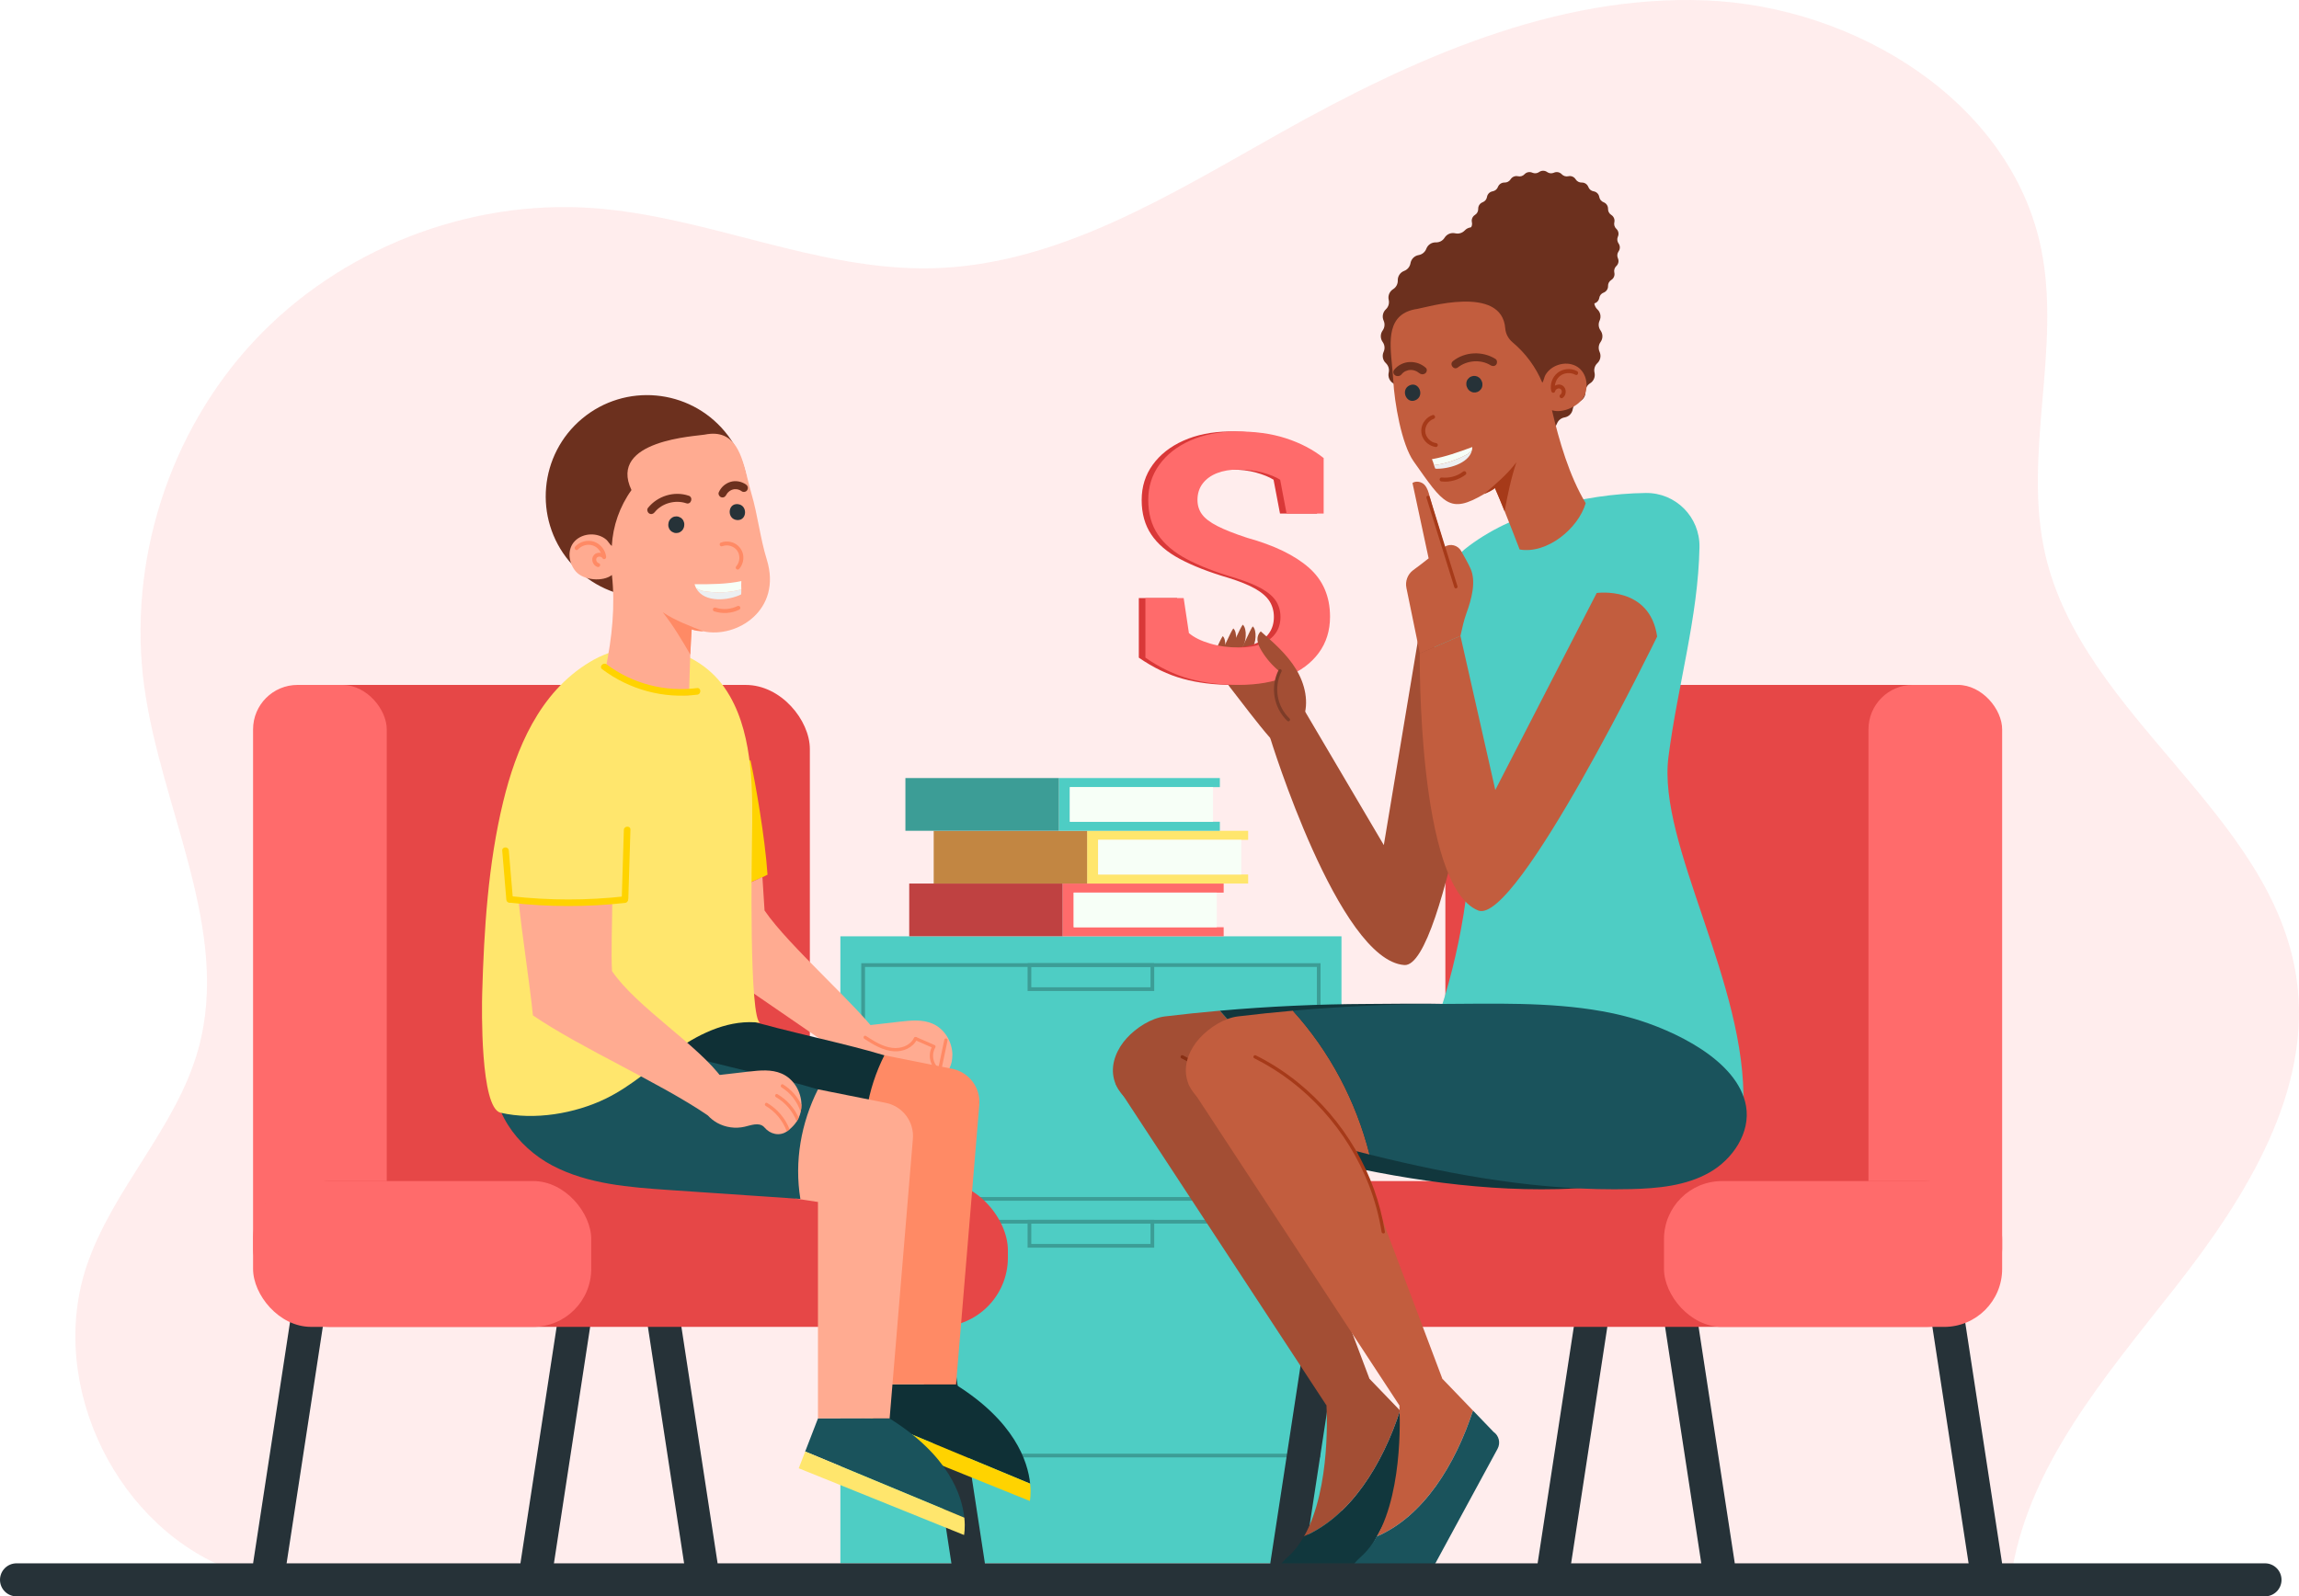 <?xml version="1.0" encoding="UTF-8"?>
<svg xmlns="http://www.w3.org/2000/svg" viewBox="0 0 620.73 431.13">
  <g id="BACKGROUND">
    <path d="M63.92,424.54c-32.18-11.18-51.41-50.45-40.5-82.72,7.03-20.81,24.2-37.23,30.1-58.4,8.96-32.15-10.01-64.84-14.56-97.91-4.61-33.48,6.61-68.8,29.71-93.48,23.09-24.68,57.59-38.22,91.31-35.84,31.1,2.2,60.68,17.05,91.84,16.26,34.02-.87,64.4-20.05,94.09-36.69C381.24,15.93,419.98-1.47,460.47.1c40.5,1.57,82.54,27.36,90.64,67.07,5.55,27.21-5.16,55.92,1.2,82.95,10.24,43.49,61.06,69.61,67.7,113.79,4.57,30.41-13.53,59.32-32.5,83.53s-40.52,48.9-44.66,79.37l-478.93-2.27Z" style="fill: #ff6b6b; opacity: .12;"/>
  </g>
  <g id="OBJECTS">
    <g>
      <rect x="226.9" y="252.87" width="135.3" height="169.35" style="fill: #4ecdc4;"/>
      <g>
        <path d="M356.55,324.29h-124.01v-64.15h124.01v64.15ZM233.55,323.29h122.01v-62.15h-122.01v62.15Z" style="fill: #3c9d96;"/>
        <path d="M311.64,267.64h-34.19v-7.51h34.19v7.51ZM278.45,266.64h32.19v-5.51h-32.19v5.51Z" style="fill: #3c9d96;"/>
      </g>
      <g>
        <path d="M356.55,393.6h-124.01v-64.15h124.01v64.15ZM233.55,392.6h122.01v-62.15h-122.01v62.15Z" style="fill: #3c9d96;"/>
        <path d="M311.64,336.96h-34.19v-7.51h34.19v7.51ZM278.45,335.96h32.19v-5.51h-32.19v5.51Z" style="fill: #3c9d96;"/>
      </g>
      <g>
        <polygon points="286.91 238.62 286.91 252.87 330.39 252.87 330.39 250.42 289.9 250.42 289.9 241.07 330.39 241.07 330.39 238.62 286.91 238.62" style="fill: #ff6b6b;"/>
        <rect x="245.49" y="238.62" width="41.42" height="14.24" style="fill: #bf4141;"/>
        <rect x="289.9" y="241.07" width="38.64" height="9.35" style="fill: #f7fff7;"/>
      </g>
      <g>
        <polygon points="293.52 224.38 293.52 238.62 337 238.62 337 236.18 296.5 236.18 296.5 226.82 337 226.82 337 224.38 293.52 224.38" style="fill: #ffe66d;"/>
        <rect x="252.1" y="224.38" width="41.42" height="14.24" style="fill: #c28642;"/>
        <rect x="296.5" y="226.82" width="38.64" height="9.35" style="fill: #f7fff7;"/>
      </g>
      <g>
        <polygon points="285.88 210.13 285.88 224.38 329.36 224.38 329.36 221.93 288.87 221.93 288.87 212.58 329.36 212.58 329.36 210.13 285.88 210.13" style="fill: #4ecdc4;"/>
        <rect x="244.46" y="210.13" width="41.42" height="14.24" style="fill: #3c9d96;"/>
        <rect x="288.87" y="212.58" width="38.64" height="9.35" style="fill: #f7fff7;"/>
      </g>
    </g>
    <g>
      <g>
        <g>
          <g>
            <path d="M140.56,421.91c3.34-21.8,6.68-43.59,10.01-65.39.87-5.66,9.87-5.36,8.99.38-3.34,21.8-6.68,43.59-10.01,65.39-.87,5.66-9.87,5.36-8.99-.38Z" style="fill: #263238;"/>
            <path d="M68.38,421.91c3.34-21.8,6.68-43.59,10.01-65.39.87-5.66,9.87-5.36,8.99.38-3.34,21.8-6.68,43.59-10.01,65.39-.87,5.66-9.87,5.36-8.99-.38Z" style="fill: #263238;"/>
          </g>
          <g>
            <path d="M193.71,421.91c-3.34-21.8-6.68-43.59-10.01-65.39-.87-5.66-9.87-5.36-8.99.38,3.34,21.8,6.68,43.59,10.01,65.39.87,5.66,9.87,5.36,8.99-.38Z" style="fill: #263238;"/>
            <path d="M265.88,421.91c-3.34-21.8-6.68-43.59-10.01-65.39-.87-5.66-9.87-5.36-8.99.38,3.34,21.8,6.68,43.59,10.01,65.39.87,5.66,9.87,5.36,8.99-.38Z" style="fill: #263238;"/>
          </g>
        </g>
        <g>
          <g>
            <rect x="70.38" y="184.97" width="148.27" height="164.34" rx="17.32" ry="17.32" transform="translate(289.04 534.29) rotate(180)" style="fill: #e64747;"/>
            <rect x="68.32" y="184.97" width="36.09" height="164.34" rx="12" ry="12" transform="translate(172.74 534.29) rotate(180)" style="fill: #ff6b6b;"/>
          </g>
          <g>
            <rect x="70.38" y="318.98" width="201.74" height="39.38" rx="18.69" ry="18.69" transform="translate(342.51 677.33) rotate(180)" style="fill: #e64747;"/>
            <rect x="68.32" y="318.98" width="91.3" height="39.38" rx="15.66" ry="15.66" transform="translate(227.95 677.33) rotate(180)" style="fill: #ff6b6b;"/>
          </g>
        </g>
      </g>
      <g>
        <g>
          <path d="M257.98,373.9h-19.35l-3.45,8.92,42.96,17.87c-.62-6-4.18-16.81-20.17-26.79Z" style="fill: #0f3036;"/>
          <path d="M235.18,382.82l-1.75,4.53,44.63,18.02s.38-1.78.08-4.68l-42.96-17.87Z" style="fill: #ffd300;"/>
        </g>
        <g>
          <g>
            <path d="M202.61,205.21l-21.79,25.06c.39,3.94.78,7.87,1.17,11.81,8.26-.26,17.79-1.96,25.24-5.85-.68-10.08-3.23-24.61-4.62-31.02Z" style="fill: #ffd300;"/>
            <path d="M206.43,245.92c-.09-1.38-.29-4.77-.58-9.08-7.45,3.89-15.59,4.99-23.85,5.25.41,4.1.81,8.2,1.22,12.31,13.14,8.94,35.49,24.41,48.63,33.34,1.81-2.62,4.11-4.8,5.93-7.42-6.36-8.97-24.63-24.59-31.33-34.39Z" style="fill: #ffab91;"/>
            <path d="M257.13,284.95c0,.58-.05,1.15-.16,1.72,0,.06-.03.13-.04.2-.12.53-.29,1.03-.52,1.52-.16.35-.34.68-.54,1-.53.79-1.19,1.52-1.93,2.13-.21.19-.43.36-.65.52-.04.03-.06.04-.1.06-1.96,1.34-4.49.76-6.02-1.07-.09-.11-.19-.2-.29-.29-1.35-1.11-3.33-.34-5.04.07-2.5.59-5.2.21-7.44-1.03-.96-.54-1.83-1.24-2.58-2.05-.98-1.08-1.74-2.36-2.19-3.75l.07-6.53c1.77-.2,3.55-.41,5.32-.61,2.63-.3,5.26-.61,7.9-.91,2.97-.34,6.11-.66,8.86.53,3.28,1.4,5.36,4.96,5.37,8.52Z" style="fill: #ffab91;"/>
          </g>
          <path d="M246.78,280.32c-1.11,2.16-3.64,2.97-5.93,2.67-2.62-.34-4.88-1.81-7.05-3.21-.48-.31-.9.47-.42.78,2.44,1.58,5,3.18,7.99,3.37,2.46.15,5.04-.92,6.21-3.18.26-.51-.52-.93-.78-.42Z" style="fill: #ff8a65;"/>
          <path d="M254.23,289.06c-2.21-1.24-2.94-4.02-1.68-6.2.11-.2.04-.51-.18-.6-1.65-.72-3.31-1.44-4.96-2.17-.52-.23-.95.55-.42.78,1.52.66,3.04,1.33,4.56,1.99-1.18,2.53-.22,5.59,2.26,6.98.5.28.92-.5.42-.78Z" style="fill: #ff8a65;"/>
          <path d="M254.97,280.79c-.58,2.77-1.16,5.53-1.75,8.3-.12.56.75.76.87.2.58-2.77,1.16-5.53,1.75-8.3.12-.56-.75-.76-.87-.2Z" style="fill: #ff8a65;"/>
        </g>
        <g>
          <path d="M238.78,285l18.3,3.65c4.6.92,7.76,5.16,7.32,9.83l-6.27,75.41h-19.35v-58.47l-6.07-.92s-9.76-22.19,6.07-29.5Z" style="fill: #ff8a65;"/>
          <path d="M151.58,279.41c-1.73,10.69,5.91,21.13,15.49,26.17,9.59,5.04,20.75,5.87,31.56,6.61,11.8.8,23.6,1.61,35.4,2.41-1.65-10.06.16-20.49,4.75-29.59-10.64-3.24-27.19-6.57-37.83-9.81-.4-3.79-1.69-8.52-2.09-12.31-18.8-.49-31.09,6.95-47.28,16.53Z" style="fill: #0f3036;"/>
        </g>
        <g>
          <path d="M220.85,294.2l18.3,3.65c4.6.92,7.76,5.16,7.32,9.83l-6.27,75.41h-19.35v-58.47l-6.07-.92s-9.76-22.19,6.07-29.5Z" style="fill: #ffab91;"/>
          <path d="M133.65,288.61c-1.73,10.69,5.91,21.13,15.49,26.17,9.59,5.04,20.75,5.87,31.56,6.61,11.8.8,23.6,1.61,35.4,2.41-1.65-10.06.16-20.49,4.75-29.59-10.64-3.24-27.19-6.57-37.83-9.81-.4-3.79-1.69-8.52-2.09-12.31-18.8-.49-31.09,6.95-47.28,16.53Z" style="fill: #1a535c;"/>
        </g>
        <path d="M197.1,188.06c-.5-.87-1.03-1.71-1.61-2.53-7.96-11.2-24.02-14.09-36.21-6.76-13.73,8.25-19.97,23.58-23.41,37.72-4.09,16.83-5.19,34.69-5.68,51.88-.11,3.78-.53,30.86,4.96,32.14,9.1,2.12,20.08.24,28.38-3.79,7.16-3.48,12.92-8.92,19.38-13.4,6.47-4.48,14.36-8.14,22.38-7.08-3.11-.41-2.31-45.76-2.25-49.68.2-12.08.46-27.31-5.94-38.5Z" style="fill: #ffe66d;"/>
        <g>
          <circle cx="174.69" cy="134.07" r="27.35" transform="translate(-45.33 143.03) rotate(-39.84)" style="fill: #6c301e;"/>
          <g>
            <path d="M189.96,170.51c8.92,1.94,21.29-5.72,17.08-19.37-1.81-5.84-2.43-11.99-4.16-17.85-.32-1.08-.63-2.33-.96-3.66-1.63-6.5-3.28-13.95-11.66-12.25-2.11.43-26.2,1.42-19.76,14.97-3.16,4.39-5.03,9.7-5.31,15.1-.5-.33-1.01-1.29-1.47-1.69-2.36-2.03-6.3-1.88-8.49.34-2.19,2.22-1.77,5.96.29,8.29,2.07,2.33,7.23,2.81,9.7.9.93,8.35.02,16.96-1.7,25.35,6.88,3.58,14.82,7.08,22.51,7.19.11-3.73.21-7.52.35-11.06.1-2.42.22-4.73.37-6.8.83.33,1.96.26,3.2.53Z" style="fill: #ffab91;"/>
            <path d="M186.76,169.99c-.15,2.08-.27,4.38-.37,6.8-2.26-3.9-4.59-7.81-7.44-11.43,3.4,2.25,7.22,3.68,11.02,5.15-1.27-.02-2.37-.2-3.2-.53Z" style="fill: #ff8a65;"/>
          </g>
          <path d="M185.95,133.88c-3.94-1.34-8.42.07-11,3.29-.36.45-.14,1.19.31,1.49.53.34,1.13.15,1.49-.31,1.98-2.48,5.59-3.42,8.54-2.43,1.31.45,1.97-1.6.66-2.05Z" style="fill: #6c301e;"/>
          <path d="M201.42,130.86c-1.2-.85-2.85-1.16-4.25-.7-1.42.46-2.48,1.44-3.1,2.79-.24.51.18,1.21.69,1.35.62.17,1.1-.15,1.35-.69-.11.24.04-.06.09-.14.06-.11.13-.21.21-.31,0-.01.03-.04.05-.07,0,0,.02-.01.04-.03.09-.09.17-.18.27-.26.09-.08.18-.15.28-.22.06-.03.11-.07.17-.1.11-.06.22-.12.33-.17.04-.02.07-.03.11-.04.02,0,.03-.01.06-.02.11-.03.23-.06.34-.09.08-.01.15-.03.23-.04,0,0,0,0,.02,0,.27,0,.52,0,.79.04,0,0,0,0,0,0,.07.02.15.04.22.06.12.03.23.07.35.12.05.02.11.04.16.07.01,0,.02.01.04.02.13.08.26.16.39.25.46.33,1.2.18,1.49-.31.31-.52.18-1.14-.31-1.49Z" style="fill: #6c301e;"/>
          <path d="M184.62,140.89c-.07-.27-.21-.51-.41-.71-.19-.23-.41-.39-.68-.49-.25-.15-.53-.22-.83-.23-.19.02-.37.03-.56.05-.37.08-.69.25-.97.5-.12.14-.24.28-.36.42-.21.33-.33.7-.35,1.09l-.02.19c-.02.29.02.56.14.82.07.27.21.51.41.71.19.23.41.39.68.49.25.15.53.22.83.23.19-.02.37-.03.56-.05.37-.08.69-.25.97-.5.12-.14.24-.28.36-.42.21-.33.33-.7.35-1.09l.02-.19c.02-.29-.02-.56-.14-.82Z" style="fill: #263238;"/>
          <path d="M199.18,136.15c-2.76-.23-2.95,4.07-.18,4.3,2.76.23,2.95-4.07.18-4.3Z" style="fill: #263238;"/>
          <path d="M163.66,150.38c-.19-1.82-1.5-3.46-3.23-4.07-1.77-.61-3.86-.07-5.12,1.3-.47.51.25,1.31.72.8,1.02-1.11,2.63-1.58,4.07-1.08.97.34,1.72,1.09,2.15,1.99-.7-.14-1.45.04-1.94.64-.87,1.06-.24,2.8,1.04,3.17.66.19,1-.83.33-1.02-.58-.17-.95-.99-.53-1.49.36-.43,1.21-.37,1.5.11.33.54,1.07.25,1-.36Z" style="fill: #ff8a65;"/>
          <path d="M199.18,163.66c-1.83.89-3.98,1.09-5.93.46-.28-.09-.58-.03-.72.26-.11.24-.02.63.26.72,2.22.72,4.66.6,6.76-.43.26-.13.42-.4.31-.69-.1-.25-.43-.44-.69-.31Z" style="fill: #ff8a65;"/>
          <path d="M200.5,149.27c-.49-1.49-1.74-2.6-3.28-2.92-.89-.19-1.77-.12-2.62.2-.27.1-.36.49-.23.72.14.28.45.34.72.23,1.38-.53,3.08.01,3.94,1.19.88,1.21.78,3.08-.21,4.2-.19.22-.25.53-.04.76.18.2.57.26.76.04,1.06-1.19,1.46-2.91.96-4.43Z" style="fill: #ff8a65;"/>
          <g>
            <path d="M187.98,158.88c2.2,4.09,8.91,3.27,12.14,1.65.04-.44.04-.89.03-1.35-3.26.98-7.17,1-10.5.41-.43-.15-1.09-.38-1.68-.71Z" style="fill: #eceff1;"/>
            <path d="M187.53,157.78c.12.4.27.77.45,1.1.59.32,1.25.56,1.68.71,3.33.59,7.23.57,10.5-.41-.02-.75-.06-1.51,0-2.24-3.87.82-8.22.88-12.63.84Z" style="fill: #f7fff7;"/>
          </g>
        </g>
        <g>
          <g>
            <path d="M165.25,262.28c-.3-4.61.05-13.32.07-18.73l-25.24.21c.79,8.04,3.02,22.43,3.81,30.47,13.14,8.94,34.06,18.05,47.2,26.99,1.81-2.62,2.16-7.25,3.97-9.88-6.36-8.97-23.1-19.26-29.81-29.06Z" style="fill: #ffab91;"/>
            <path d="M216.38,298.43c0,.58-.05,1.15-.16,1.72,0,.06-.03.13-.04.2-.12.53-.29,1.03-.52,1.52-.16.35-.34.68-.54,1-.53.79-1.19,1.52-1.93,2.13-.21.19-.43.36-.65.52-.04.03-.06.04-.1.06-1.96,1.34-4.49.76-6.02-1.07-.09-.11-.19-.2-.29-.29-1.35-1.11-3.33-.34-5.04.07-2.5.59-5.2.21-7.44-1.03-.96-.54-1.83-1.24-2.58-2.05-.98-1.08-1.74-2.36-2.19-3.75l.07-6.53c1.77-.2,3.55-.41,5.32-.61,2.63-.3,5.26-.61,7.9-.91,2.97-.34,6.11-.66,8.86.53,3.28,1.4,5.36,4.96,5.37,8.52Z" style="fill: #ffab91;"/>
          </g>
          <path d="M213.18,304.99c-.21.19-.43.36-.65.52-.04.03-.06.04-.1.06-1.04-2.87-3.05-5.34-5.7-6.9-.49-.29-.07-1.08.43-.78,2.74,1.62,4.88,4.15,6.02,7.1Z" style="fill: #ff8a65;"/>
          <path d="M215.65,301.87c-.16.35-.34.68-.54,1-1.07-2.75-3.06-5.09-5.61-6.58-.5-.29-.07-1.07.42-.78,2.52,1.47,4.54,3.72,5.73,6.36Z" style="fill: #ff8a65;"/>
          <path d="M216.38,298.43c0,.58-.05,1.15-.16,1.72,0,.06-.03.13-.04.2-.86-2.75-2.69-5.15-5.16-6.68-.49-.3-.06-1.09.43-.78,2.15,1.33,3.88,3.27,4.94,5.54Z" style="fill: #ff8a65;"/>
        </g>
        <g>
          <path d="M188.19,185.83c-8.6,1.11-17.46-1.17-24.39-6.4-.91-.68-2.14.61-1.22,1.3,7.31,5.51,16.6,8.05,25.69,6.88,1.13-.15,1.07-1.93-.08-1.78Z" style="fill: #ffd300;"/>
          <g>
            <path d="M168.71,242.07c-10.17,1.13-20.45,1.14-30.62-.02-1.13-.13-1.54,1.61-.4,1.74,10.33,1.18,20.76,1.21,31.09.06,1.13-.13,1.07-1.91-.08-1.78Z" style="fill: #ffd300;"/>
            <path d="M168.44,224.16c-.19,6.19-.38,12.38-.57,18.57-.04,1.15,1.75,1.07,1.78-.08.19-6.19.38-12.38.57-18.57.04-1.15-1.75-1.07-1.78.08Z" style="fill: #ffd300;"/>
            <path d="M137.38,229.68c-.1-1.14-1.88-1.07-1.78.08.37,4.41.74,8.81,1.11,13.22.1,1.14,1.88,1.07,1.78-.08-.37-4.41-.74-8.81-1.11-13.22Z" style="fill: #ffd300;"/>
          </g>
        </g>
        <g>
          <path d="M240.2,383.09h-19.35l-3.45,8.92,42.96,17.87c-.62-6-4.18-16.81-20.17-26.79Z" style="fill: #1a535c;"/>
          <path d="M217.41,392.01l-1.75,4.53,44.63,18.02s.38-1.78.08-4.68l-42.96-17.87Z" style="fill: #ffe66d;"/>
        </g>
      </g>
    </g>
    <g>
      <g>
        <g>
          <g>
            <path d="M468.35,421.91c-3.34-21.8-6.68-43.59-10.01-65.39-.87-5.66-9.87-5.36-8.99.38,3.34,21.8,6.68,43.59,10.01,65.39.87,5.66,9.87,5.36,8.99-.38Z" style="fill: #263238;"/>
            <path d="M540.52,421.91c-3.34-21.8-6.68-43.59-10.01-65.39-.87-5.66-9.87-5.36-8.99.38,3.34,21.8,6.68,43.59,10.01,65.39.87,5.66,9.87,5.36,8.99-.38Z" style="fill: #263238;"/>
          </g>
          <g>
            <path d="M415.2,421.91c3.34-21.8,6.68-43.59,10.01-65.39.87-5.66,9.87-5.36,8.99.38-3.34,21.8-6.68,43.59-10.01,65.39-.87,5.66-9.87,5.36-8.99-.38Z" style="fill: #263238;"/>
            <path d="M343.02,421.91c3.34-21.8,6.68-43.59,10.01-65.39.87-5.66,9.87-5.36,8.99.38-3.34,21.8-6.68,43.59-10.01,65.39-.87,5.66-9.87,5.36-8.99-.38Z" style="fill: #263238;"/>
          </g>
        </g>
        <g>
          <g>
            <rect x="390.25" y="184.97" width="148.27" height="164.34" rx="17.32" ry="17.32" style="fill: #e64747;"/>
            <rect x="504.49" y="184.97" width="36.09" height="164.34" rx="12" ry="12" style="fill: #ff6b6b;"/>
          </g>
          <g>
            <rect x="336.78" y="318.98" width="201.74" height="39.38" rx="18.69" ry="18.69" style="fill: #e64747;"/>
            <rect x="449.28" y="318.98" width="91.3" height="39.38" rx="15.66" ry="15.66" style="fill: #ff6b6b;"/>
          </g>
        </g>
      </g>
      <g>
        <g>
          <path d="M351.97,191.48l21.66,36.75,9.84-59.02s13.02-6.33,19.13,6.22c0,0-12.33,86.01-23.43,85.2-17.76-1.29-36.21-61.32-36.21-61.32l9.01-7.84Z" style="fill: #a34e34;"/>
          <g>
            <path d="M331.08,184.28c-1.28-2.28-2.57-4.56-3.85-6.84.83-1.21,2.08-4.43,2.91-5.64,1.07.9.81,4.3-.19,5.25,1.09,1.75,2.52,3.44,3.61,5.19" style="fill: #a34e34;"/>
            <path d="M334.04,183.53c-1.42-2.52-2.84-5.05-4.27-7.57.92-1.34,2.3-4.91,3.22-6.24,1.19,1,.9,4.76-.22,5.81,1.21,1.94,2.79,3.81,4,5.75" style="fill: #a34e34;"/>
            <path d="M336.66,183.53c-1.53-2.71-3.05-5.42-4.58-8.13.99-1.43,2.47-5.27,3.46-6.7,1.27,1.07.96,5.11-.23,6.24,1.29,2.08,3,4.09,4.29,6.17" style="fill: #a34e34;"/>
            <path d="M339.29,182.98c-1.42-2.52-2.85-5.05-4.27-7.57.92-1.34,2.3-4.91,3.22-6.24,1.19,1,.9,4.76-.21,5.81,1.21,1.94,2.79,3.81,4,5.75" style="fill: #a34e34;"/>
          </g>
          <path d="M331.99,185.47c-.44-.56-.9-1.28-.61-1.93.29-.67,1.16-.8,1.89-.85l12.18-.71c2.01,4.63,4.03,9.26,6.04,13.9.3,2.65-5.2,7.21-8.53,3.43-3.38-3.84-7.82-9.8-10.97-13.84Z" style="fill: #a34e34;"/>
          <path d="M332.76,184.97c-4.91,0-9.37-.55-13.39-1.65-4.02-1.1-7.99-3-11.89-5.71v-16.09h10.33l1.42,9.46c1.37,1.16,3.26,2.1,5.67,2.81,2.4.72,5.03,1.08,7.86,1.08,2.41,0,4.44-.34,6.1-1.01,1.66-.67,2.93-1.62,3.79-2.86.87-1.23,1.3-2.69,1.3-4.37,0-1.58-.39-2.99-1.16-4.23-.78-1.23-2.06-2.36-3.84-3.38-1.78-1.02-4.2-2-7.25-2.95-5.27-1.55-9.64-3.25-13.1-5.1-3.46-1.84-6.05-4.05-7.77-6.63-1.72-2.57-2.58-5.68-2.58-9.3s1-6.78,2.99-9.53c2-2.76,4.76-4.93,8.3-6.51,3.54-1.58,7.62-2.41,12.25-2.47,5.12-.06,9.65.55,13.6,1.83,3.95,1.28,7.35,3.06,10.22,5.35v14.99h-10.01l-1.74-9.14c-1.16-.73-2.72-1.37-4.69-1.92-1.96-.55-4.2-.82-6.7-.82-2.13,0-4.02.32-5.65.96-1.63.64-2.92,1.57-3.86,2.79-.94,1.22-1.42,2.7-1.42,4.44,0,1.49.41,2.8,1.23,3.91.82,1.11,2.2,2.16,4.14,3.15,1.93.99,4.61,2.05,8.02,3.17,7.34,2.04,12.91,4.74,16.71,8.09,3.79,3.35,5.69,7.76,5.69,13.21,0,3.78-1.02,7.05-3.06,9.81-2.04,2.76-4.91,4.89-8.59,6.38-3.69,1.49-8,2.24-12.94,2.24Z" style="fill: #d93838;"/>
          <path d="M334.54,184.97c-4.91,0-9.37-.55-13.39-1.65-4.02-1.1-7.99-3-11.89-5.71v-16.09h10.33l1.42,9.46c1.37,1.16,3.26,2.1,5.67,2.81,2.4.72,5.03,1.08,7.86,1.08,2.41,0,4.44-.34,6.1-1.01,1.66-.67,2.93-1.62,3.79-2.86.87-1.23,1.3-2.69,1.3-4.37,0-1.58-.39-2.99-1.16-4.23-.78-1.23-2.06-2.36-3.84-3.38-1.78-1.02-4.2-2-7.25-2.95-5.27-1.55-9.64-3.25-13.1-5.1-3.46-1.84-6.05-4.05-7.77-6.63-1.72-2.57-2.58-5.68-2.58-9.3s1-6.78,2.99-9.53,4.76-4.93,8.3-6.51c3.54-1.58,7.62-2.41,12.25-2.47,5.12-.06,9.65.55,13.6,1.83,3.95,1.28,7.35,3.06,10.22,5.35v14.99h-10.01l-1.74-9.14c-1.16-.73-2.72-1.37-4.69-1.92-1.96-.55-4.2-.82-6.7-.82-2.13,0-4.02.32-5.65.96-1.63.64-2.92,1.57-3.86,2.79-.94,1.22-1.42,2.7-1.42,4.44,0,1.49.41,2.8,1.23,3.91.82,1.11,2.2,2.16,4.14,3.15,1.93.99,4.61,2.05,8.02,3.17,7.34,2.04,12.91,4.74,16.71,8.09,3.79,3.35,5.69,7.76,5.69,13.21,0,3.78-1.02,7.05-3.06,9.81-2.04,2.76-4.91,4.89-8.59,6.38-3.69,1.49-8,2.24-12.94,2.24Z" style="fill: #ff6b6b;"/>
          <path d="M351.86,194.08c1.66-4.36.5-9.39-1.94-13.37-2.43-3.98-6-7.12-9.51-10.19-.7.64-1,1.61-.87,2.56.12.94.57,1.81,1.05,2.63,1.3,2.16,2.98,4.1,4.95,5.68-1.35,2.33-2.03,5.47-1.09,8,.94,2.52,3.05,4.59,5.59,5.47.72.25,1.55-.05,1.82-.77Z" style="fill: #a34e34;"/>
          <path d="M348.17,194.04c-3.42-3.29-4.3-8.44-2.16-12.68.26-.51-.53-.94-.78-.42-2.32,4.59-1.37,10.19,2.34,13.75.41.4,1.02-.25.61-.65Z" style="fill: #7d3c28;"/>
        </g>
        <g>
          <g>
            <path d="M314.57,274.5c-3.77.45-7.79,3.06-10.35,5.87s-4.27,6.66-3.59,10.4c1.23,6.78,8.98,9.88,15.59,11.79,11.21,3.23,22.5,6.43,33.87,9.25-3.63-14.34-10.71-27.84-20.71-38.85-4.94.44-9.88.94-14.8,1.54Z" style="fill: #a34e34;"/>
            <path d="M451.75,298.71c-2.19-12.48-19.84-20.59-30.59-23.69-2.72-.78-5.5-1.42-8.33-1.92-14.25-2.56-29.65-2.01-43.79-1.96-13.24.05-26.47.66-39.66,1.82,10,11.01,17.09,24.51,20.71,38.85,23.22,5.76,46.75,9.91,70.59,9.33,7.29-.18,14.83-.88,21.17-4.47,6.34-3.59,11.16-10.78,9.9-17.96Z" style="fill: #11373d;"/>
          </g>
          <g>
            <polygon points="301.21 292.76 361.43 384.57 371.9 378.05 343.05 301.55 301.21 292.76" style="fill: #a34e34;"/>
            <path d="M378.02,380.95l-8.19-8.51-11.68,7.28s1.41,22.1-6.06,35.22c12.62-5.47,21.17-19.45,25.94-33.99Z" style="fill: #a34e34;"/>
            <path d="M383.57,386.72l-5.55-5.77c-4.76,14.54-13.31,28.53-25.94,33.99-1.19,2.09-2.6,3.96-4.28,5.46-9.29,8.31,5.88,7.16,13.78,6.11,2.68-.36,5.02-1.98,6.31-4.35l16.76-30.88c.86-1.58.39-3.55-1.09-4.57Z" style="fill: #11373d;"/>
            <path d="M346.2,310.33c-4.03-6.88-9.31-13.05-15.52-18.05-3.49-2.81-7.27-5.25-11.28-7.25-.51-.26-.94.53-.42.78,7.03,3.51,13.33,8.38,18.59,14.21,5.27,5.84,9.48,12.64,12.33,19.97,1.59,4.1,2.76,8.37,3.45,12.72.09.56.98.53.89-.04-1.24-7.87-4-15.46-8.03-22.34Z" style="fill: #872f14;"/>
          </g>
        </g>
        <g>
          <path d="M387.7,276.52c6.7-19.3,9.96-39.5,9.65-59.85-.08-5.62-1.88-11.08-5.11-15.69-.64-.91-1.27-1.82-1.91-2.72-2.91-4.13-4.3-9.15-3.92-14.19.66-8.79,1.91-17.38,3.45-26.1.67-3.81,2.67-7.27,5.68-9.69,12.26-9.83,31.79-14.92,48.8-15.14,8.12-.1,14.66,6.5,14.52,14.61-.34,18.94-5.93,37.5-8.38,56.7-3.02,23.73,21.34,61.24,20.22,94.28-23.9-26.21-55.04-28.16-83.01-22.21Z" style="fill: #4ecdc4;"/>
          <g>
            <g>
              <path d="M432.15,92.37h0c-.56.78-.65,1.79-.26,2.66h0c.47,1.04.23,2.27-.6,3.05h0c-.7.65-.99,1.63-.77,2.56h0c.26,1.12-.22,2.27-1.19,2.88h0c-.81.5-1.29,1.4-1.26,2.35h0c.04,1.15-.66,2.19-1.73,2.59h0c-.89.34-1.54,1.12-1.7,2.07h0c-.19,1.13-1.07,2.01-2.2,2.2h0c-.94.16-1.73.8-2.07,1.7h0c-.4,1.07-1.44,1.77-2.59,1.73h0c-.95-.03-1.85.45-2.35,1.26h0c-.6.97-1.76,1.45-2.88,1.19h0c-.93-.22-1.9.08-2.56.77h0c-.78.84-2.01,1.08-3.05.61h0c-.87-.4-1.88-.3-2.66.26h0c-.93.67-2.18.67-3.11,0h0c-.78-.56-1.79-.66-2.66-.26h0c-1.04.47-2.27.23-3.05-.6h0c-.65-.7-1.63-.99-2.55-.78h0c-1.12.26-2.27-.22-2.88-1.19h0c-.5-.81-1.4-1.29-2.35-1.26h0c-1.14.04-2.18-.66-2.59-1.73h0c-.34-.89-1.12-1.54-2.06-1.7h0c-1.13-.19-2.01-1.07-2.2-2.2h0c-.16-.94-.8-1.73-1.7-2.07h0c-1.07-.4-1.77-1.44-1.73-2.59h0c.03-.96-.45-1.85-1.26-2.36h0c-.97-.6-1.45-1.76-1.19-2.88h0c.22-.93-.08-1.9-.77-2.56h0c-.84-.78-1.08-2.01-.6-3.05h0c.4-.87.3-1.88-.26-2.66h0c-.67-.93-.67-2.18,0-3.11h0c.56-.78.65-1.79.26-2.66h0c-.47-1.04-.23-2.27.6-3.05h0c.7-.65.99-1.63.77-2.56h0c-.26-1.12.22-2.27,1.19-2.88h0c.81-.5,1.29-1.4,1.26-2.35h0c-.04-1.15.66-2.19,1.73-2.59h0c.89-.34,1.54-1.12,1.7-2.07h0c.19-1.13,1.07-2.01,2.2-2.2h0c.94-.16,1.73-.8,2.07-1.7h0c.4-1.07,1.44-1.77,2.59-1.73h0c.95.03,1.85-.45,2.35-1.26h0c.6-.97,1.76-1.45,2.88-1.19h0c.93.22,1.9-.08,2.56-.77h0c.78-.84,2.01-1.08,3.05-.61h0c.87.4,1.88.3,2.66-.26h0c.93-.67,2.18-.67,3.11,0h0c.78.56,1.79.66,2.66.26h0c1.04-.47,2.27-.23,3.05.6h0c.65.7,1.63.99,2.55.78h0c1.12-.26,2.27.22,2.88,1.19h0c.5.81,1.4,1.29,2.35,1.26h0c1.14-.04,2.18.66,2.59,1.73h0c.34.89,1.12,1.54,2.06,1.7h0c1.13.19,2.01,1.07,2.2,2.2h0c.16.94.8,1.73,1.7,2.07h0c1.07.4,1.77,1.44,1.73,2.59h0c-.03.96.45,1.85,1.26,2.36h0c.97.6,1.45,1.76,1.19,2.88h0c-.22.93.08,1.9.77,2.56h0c.84.78,1.08,2.01.6,3.05h0c-.4.87-.3,1.88.26,2.66h0c.67.93.67,2.18,0,3.11Z" style="fill: #6c301e;"/>
              <path d="M437.01,67.9h0c-.38.54-.45,1.24-.18,1.84h0c.33.72.16,1.57-.42,2.11h0c-.48.45-.69,1.13-.54,1.77h0c.18.77-.15,1.57-.83,1.99h0c-.56.35-.89.97-.87,1.63h0c.03.79-.46,1.51-1.2,1.79h0c-.62.23-1.07.78-1.17,1.43h0c-.13.78-.74,1.39-1.52,1.52h0c-.65.11-1.2.56-1.43,1.17h0c-.28.74-1,1.22-1.79,1.2h0c-.66-.02-1.28.31-1.63.87h0c-.42.67-1.22,1.01-1.99.83h0c-.64-.15-1.32.05-1.77.54h0c-.54.58-1.39.75-2.11.42h0c-.6-.27-1.3-.2-1.84.18h0c-.64.46-1.51.46-2.15,0h0c-.54-.39-1.24-.45-1.84-.18h0c-.72.33-1.57.16-2.11-.42h0c-.45-.48-1.13-.69-1.77-.54h0c-.77.18-1.57-.15-1.99-.83h0c-.35-.56-.97-.89-1.63-.87h0c-.79.03-1.51-.46-1.79-1.2h0c-.23-.62-.78-1.07-1.43-1.17h0c-.78-.13-1.39-.74-1.52-1.52h0c-.11-.65-.56-1.2-1.17-1.43h0c-.74-.28-1.22-1-1.2-1.79h0c.02-.66-.31-1.28-.87-1.63h0c-.67-.42-1.01-1.22-.83-1.99h0c.15-.64-.05-1.32-.54-1.77h0c-.58-.54-.75-1.39-.42-2.11h0c.27-.6.2-1.3-.18-1.84h0c-.46-.65-.46-1.51,0-2.15h0c.38-.54.45-1.24.18-1.84h0c-.33-.72-.16-1.57.42-2.11h0c.48-.45.69-1.13.54-1.77h0c-.18-.77.15-1.57.83-1.99h0c.56-.35.89-.97.87-1.63h0c-.03-.79.46-1.51,1.2-1.79h0c.62-.23,1.07-.78,1.17-1.43h0c.13-.78.74-1.39,1.52-1.52h0c.65-.11,1.2-.56,1.43-1.17h0c.28-.74,1-1.22,1.79-1.2h0c.66.02,1.28-.31,1.63-.87h0c.42-.67,1.22-1.01,1.99-.83h0c.64.15,1.32-.05,1.77-.54h0c.54-.58,1.39-.75,2.11-.42h0c.6.27,1.3.2,1.84-.18h0c.64-.46,1.51-.46,2.15,0h0c.54.39,1.24.45,1.84.18h0c.72-.33,1.57-.16,2.11.42h0c.45.48,1.13.69,1.77.54h0c.77-.18,1.57.15,1.99.83h0c.35.56.97.89,1.63.87h0c.79-.03,1.51.46,1.79,1.2h0c.23.62.78,1.07,1.43,1.17h0c.78.13,1.39.74,1.52,1.52h0c.11.65.56,1.2,1.17,1.43h0c.74.28,1.22,1,1.2,1.79h0c-.02.66.31,1.28.87,1.63h0c.67.42,1.01,1.22.83,1.99h0c-.15.64.05,1.32.54,1.77h0c.58.54.75,1.39.42,2.11h0c-.27.6-.2,1.3.18,1.84h0c.46.65.46,1.51,0,2.15Z" style="fill: #6c301e;"/>
            </g>
            <g>
              <path d="M400.78,133.38c-9.45,5.59-10.97,2.73-19.1-8.78-3.26-4.62-5.19-15.87-5.51-21.98-.06-1.12-.19-2.41-.31-3.77-.64-6.67-1.57-14.25,6.89-15.44,2.02-.29,22.76-6.67,23.67,5.29.11,1.47.86,2.82,1.99,3.76,3.49,2.93,6.28,6.7,8.02,10.91.36-.48.52-1.56.82-2.08,1.55-2.7,5.31-3.87,8.12-2.51,2.81,1.36,3.67,5.03,2.5,7.91-1.17,2.89-5.88,5.07-8.84,4.1,1.91,8.18,4.68,17.78,9.11,25.1-2.03,6.9-10.47,13.8-17.84,12.51-1.35-3.48-2.71-7.02-4.03-10.3-.91-2.25-1.78-4.38-2.62-6.29-.67.59-1.75.92-2.84,1.57Z" style="fill: #c25d3e;"/>
              <path d="M403.62,131.81c.84,1.91,1.72,4.04,2.62,6.29.82-4.43,1.72-8.9,3.19-13.26-2.45,3.26-5.57,5.88-8.66,8.54,1.19-.44,2.17-.98,2.84-1.57Z" style="fill: #a63a19;"/>
            </g>
            <path d="M392.31,97.51c3.27-2.58,7.96-2.75,11.47-.57.49.31.53,1.08.21,1.51-.38.5-1.01.51-1.51.21-2.7-1.68-6.41-1.36-8.86.57-1.09.86-2.4-.85-1.31-1.71Z" style="fill: #6c301e;"/>
            <path d="M376.68,101.36c.49.36,1.33.25,1.69-.21.1-.13.21-.24.32-.36.01-.02.02-.02.03-.03.05-.04.09-.08.14-.12.1-.08.21-.16.32-.23.07-.04.14-.09.21-.13,0,0,0,0,0,0,.27-.11.53-.21.82-.3,0,0,0,0,.02,0,.08-.01.17-.03.25-.04.13-.02.26-.03.39-.03.03,0,.05,0,.07,0,.04,0,.09,0,.13,0,.14,0,.28.02.41.05.07.01.15.03.22.04.12.04.25.07.37.12.13.05.25.1.38.16.03.01.04.02.05.02.03.02.06.04.08.05.12.07.23.14.34.22.09.06.35.29.15.1.48.43,1.1.57,1.69.2.49-.3.67-1.11.23-1.51-1.17-1.06-2.65-1.63-4.32-1.59-1.66.04-3.28.88-4.23,2.08-.39.49-.29,1.12.23,1.51Z" style="fill: #6c301e;"/>
            <path d="M395.91,103.67c-.02-.28.03-.55.14-.81.1-.28.26-.5.48-.69.19-.22.42-.39.71-.49.18-.05.36-.09.54-.14.37-.04.73,0,1.08.14.16.09.32.18.48.28.31.24.54.54.69.91l.08.17c.12.26.16.54.14.82.02.28-.03.55-.14.81-.1.28-.26.5-.48.69-.19.22-.42.39-.71.49l-.54.14c-.37.04-.73,0-1.08-.15-.16-.09-.32-.18-.48-.28-.31-.24-.54-.54-.69-.91l-.08-.17c-.12-.26-.16-.54-.14-.82Z" style="fill: #263238;"/>
            <path d="M380.6,104.07c2.52-1.14,4.14,2.85,1.61,4-2.52,1.14-4.14-2.85-1.61-4Z" style="fill: #263238;"/>
            <path d="M418.84,105.61c-.43-1.78.26-3.77,1.69-4.91,1.46-1.17,3.61-1.35,5.26-.48.61.32.2,1.32-.41,1-1.33-.7-3.01-.61-4.2.34-.8.64-1.26,1.6-1.36,2.6.61-.36,1.38-.44,2.04-.05,1.17.71,1.17,2.56.08,3.34-.56.4-1.22-.45-.65-.86.49-.35.56-1.25,0-1.58-.48-.29-1.26.06-1.38.61-.13.62-.92.59-1.07,0Z" style="fill: #a63a19;"/>
            <path d="M389.24,128.96c2.02.22,4.12-.31,5.74-1.55.23-.18.54-.22.76,0,.18.19.23.58,0,.76-1.85,1.42-4.19,2.12-6.52,1.86-.29-.03-.53-.24-.53-.55,0-.27.26-.56.55-.53Z" style="fill: #a63a19;"/>
            <path d="M384.06,117.97c-.59-1.45-.34-3.11.62-4.34.56-.72,1.27-1.24,2.13-1.54.27-.1.59.14.65.4.07.31-.13.55-.4.65-1.39.48-2.35,1.99-2.24,3.45.11,1.49,1.39,2.86,2.87,3.07.29.04.53.24.52.55,0,.26-.26.56-.55.52-1.58-.23-2.99-1.28-3.59-2.77Z" style="fill: #a63a19;"/>
            <g>
              <path d="M397.41,121.65c-.84,3.64-6.72,5.11-9.87,4.93-.15-.31-.26-.64-.36-.97,3-.29,6.31-1.48,8.98-2.93.33-.24.83-.61,1.24-1.03Z" style="fill: #eceff1;"/>
              <path d="M397.52,120.72c0,.33-.04.64-.11.94-.42.41-.92.79-1.24,1.03-2.67,1.45-5.98,2.64-8.98,2.93-.17-.55-.32-1.11-.57-1.61,3.48-.6,7.17-1.89,10.9-3.28Z" style="fill: #f7fff7;"/>
            </g>
          </g>
          <g>
            <path d="M394.32,171.74c.48-2.14.89-4.12,1.64-6.19,1.32-3.64,2.67-8.46,1.08-12-.66-1.48-1.63-3.12-2.51-4.71-.89-1.6-2.95-2.15-4.49-1.16,0,0-.02.01-.03.02-.95-3.63-3.06-10-4-13.63-.29-1.11-.61-2.27-1.38-3.12-.77-.85-2.32-1.17-3.26-.51l4.36,20.35c-1.3,1.07-2.77,2.14-4.2,3.21-1.47,1.1-2.17,2.97-1.8,4.77,1.22,5.93,2.39,11.67,3.63,17.68l10.97-4.71Z" style="fill: #c25d3e;"/>
            <path d="M393.52,158.33c-2.51-8.05-5.01-16.1-7.52-24.15-.17-.55-1.02-.28-.85.27,2.51,8.05,5.01,16.1,7.52,24.15.17.55,1.02.28.85-.27Z" style="fill: #a63a19;"/>
          </g>
          <path d="M394.32,171.74l9.41,41.61,27.38-53.2s14.33-2.06,16.32,11.76c0,0-37.99,78.14-48.31,73.99-16.52-6.64-15.78-69.45-15.78-69.45l10.97-4.71Z" style="fill: #c25d3e;"/>
        </g>
        <g>
          <g>
            <path d="M334.26,274.5c-3.77.45-7.79,3.06-10.35,5.87s-4.27,6.66-3.59,10.4c1.23,6.78,8.98,9.88,15.59,11.79,11.21,3.23,22.5,6.43,33.87,9.25-3.63-14.34-10.71-27.84-20.71-38.85-4.94.44-9.88.94-14.8,1.54Z" style="fill: #c25d3e;"/>
            <path d="M471.43,298.71c-2.19-12.48-19.84-20.59-30.59-23.69-2.72-.78-5.5-1.42-8.33-1.92-14.25-2.56-29.65-2.01-43.79-1.96-13.24.05-26.47.66-39.66,1.82,10,11.01,17.09,24.51,20.71,38.85,23.22,5.76,46.75,9.91,70.59,9.33,7.29-.18,14.83-.88,21.17-4.47,6.34-3.59,11.16-10.78,9.9-17.96Z" style="fill: #1a535c;"/>
          </g>
          <g>
            <polygon points="320.9 292.76 381.12 384.57 391.58 378.05 362.74 301.55 320.9 292.76" style="fill: #c25d3e;"/>
            <path d="M397.7,380.95l-8.19-8.51-11.68,7.28s1.41,22.1-6.06,35.22c12.62-5.47,21.17-19.45,25.94-33.99Z" style="fill: #c25d3e;"/>
            <path d="M403.26,386.72l-5.55-5.77c-4.76,14.54-13.31,28.53-25.94,33.99-1.19,2.09-2.6,3.96-4.28,5.46-9.29,8.31,5.88,7.16,13.78,6.11,2.68-.36,5.02-1.98,6.31-4.35l16.76-30.88c.86-1.58.39-3.55-1.09-4.57Z" style="fill: #1a535c;"/>
            <path d="M365.88,310.33c-4.03-6.88-9.31-13.05-15.52-18.05-3.49-2.81-7.27-5.25-11.28-7.25-.51-.26-.94.53-.42.78,7.03,3.51,13.33,8.38,18.59,14.21,5.27,5.84,9.48,12.64,12.33,19.97,1.59,4.1,2.76,8.37,3.45,12.72.09.56.98.53.89-.04-1.24-7.87-4-15.46-8.03-22.34Z" style="fill: #a63a19;"/>
          </g>
        </g>
      </g>
    </g>
    <path d="M611.54,431.13H4.46c-2.46,0-4.46-1.99-4.46-4.46h0c0-2.46,2-4.46,4.46-4.46h607.09c2.46,0,4.46,2,4.46,4.46h0c0,2.46-1.99,4.46-4.46,4.46Z" style="fill: #263238;"/>
  </g>
</svg>